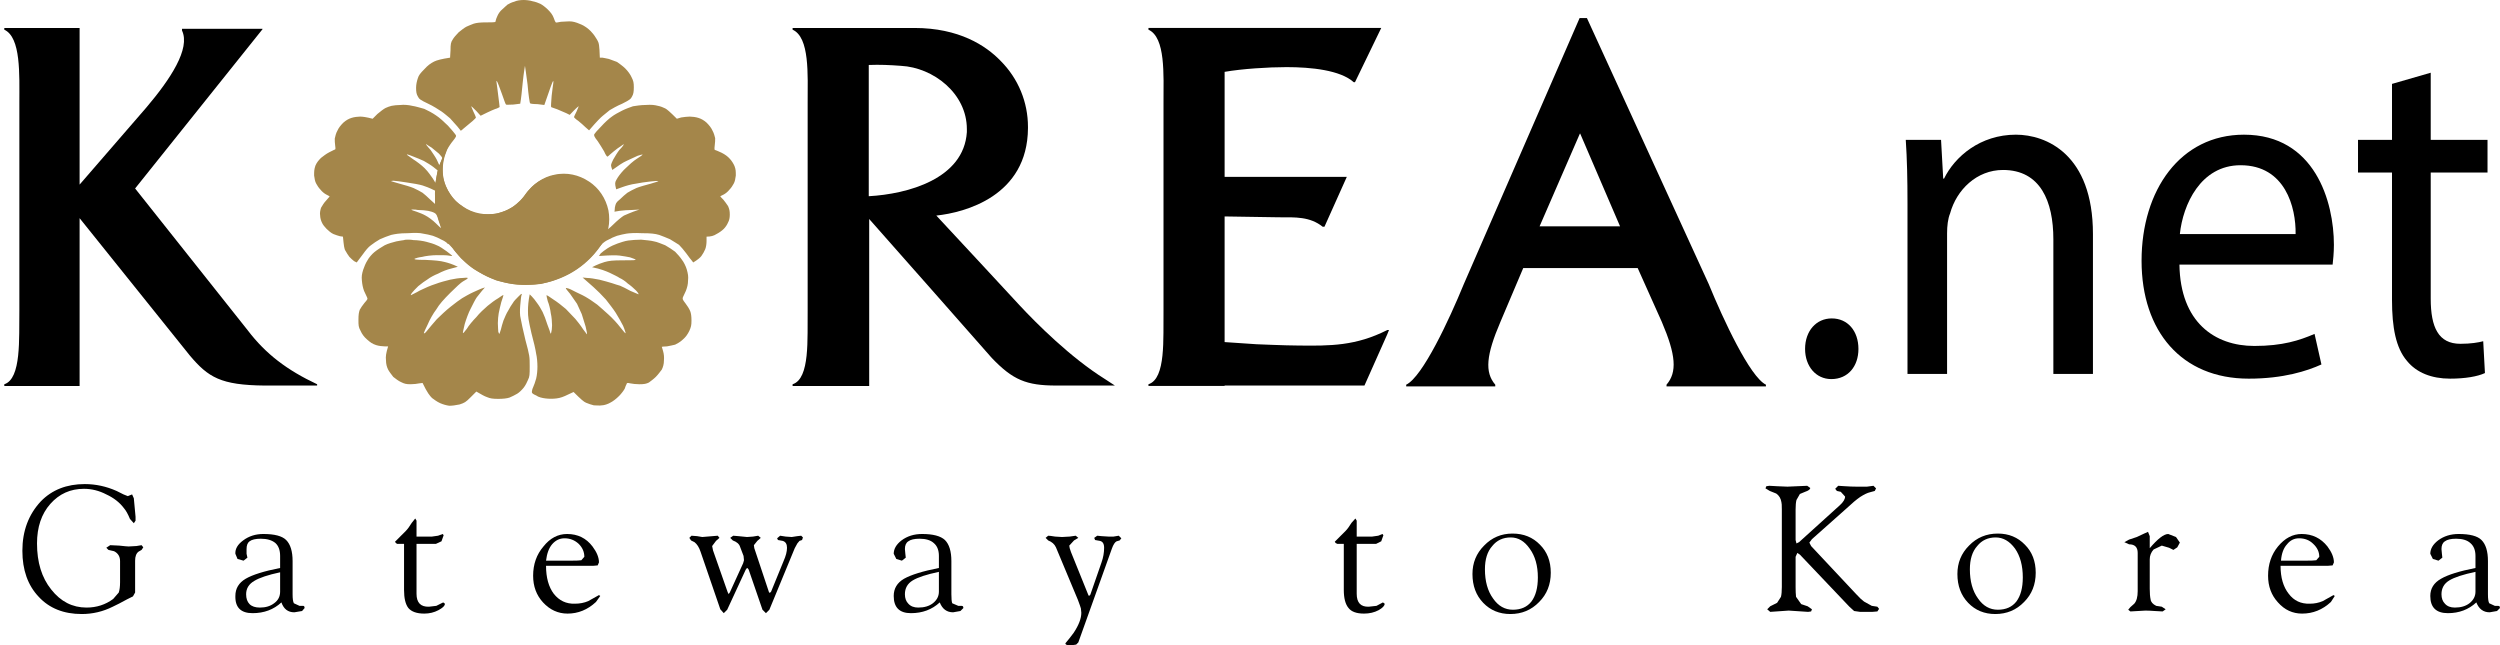 <svg version="1.2" xmlns="http://www.w3.org/2000/svg" viewBox="0 0 581 150" width="581" height="150"><style>.a{opacity:1;fill:#a4864a}.b{fill:#a4864a}</style><path  d="m57.6 76.8l-26.2-33 29.6-37v-0.1h-18.7v0.4c2 4.2-2.7 11.3-8.3 17.9l-15.5 17.9v-36.4h-17.5v0.4c3.9 1.8 3.5 10.4 3.5 17v48.3c-0.1 6.4 0.5 15.8-3.5 17.1v0.4h17.5v-39l25.6 31.9c4.3 5.1 7.2 6.9 17.4 7h12.2v-0.3c-7-3.3-11.9-7-16.1-12.5z"/><path fill-rule="evenodd" d="m259.1 89.6h-13.6c-7 0-10.1-1.3-15-6.4 0 0-25.8-29.3-28.5-32.3v38.8h-17.8v-0.4c4.1-1.3 3.4-10.7 3.5-17.1v-48.3c0-6.6 0.5-15.2-3.5-17v-0.4h28.3c10.4 0 16.6 4.1 20 7.6 4.2 4.2 6.4 9.7 6.4 15.4v0.3c-0.1 15.8-14.7 19.6-21.3 20.3 1.9 2 19.3 20.8 19.3 20.8 4 4.3 11.9 12.2 19.9 17.2zm-57.2-74.5v30.5c9-0.5 22.1-4 22.8-14.9v-0.7c0-8.3-7.8-14.3-15.3-14.7-2.7-0.2-4.9-0.3-7.5-0.2z"/><path  d="m322.4 77.7l0.4-1h-0.4c-7.3 3.7-13.2 3.7-20.8 3.6-2.7 0-9.6-0.3-9.6-0.3l-7.4-0.5v-29.2c1.4 0 12.6 0.2 12.6 0.2 3.8 0 7.2-0.2 10.2 2.2h0.4l5.2-11.6h-28.4v-24.4c4-0.7 10.1-1.1 14.4-1.1 5.7 0 12.5 0.7 15.6 3.5h0.3v-0.1 0.1l6.1-12.6h-54.1v0.4c4 1.8 3.5 10.4 3.5 17v48.3c-0.1 6.4 0.6 15.8-3.5 17.1v0.4h17.7v-0.1h32.5z"/><path fill-rule="evenodd" d="m410.4 89.4v0.4h-23.1v-0.4c2.5-2.9 2.2-6.9-1.1-14.6l-5.6-12.5h-26.6l-5.3 12.5c-3.3 7.7-3.7 11.7-1.2 14.6v0.4h-20.7v-0.4c3.8-1.8 10-15.1 13.4-23.4l26.9-61.8h1.7l28.3 61.8c3.4 8.3 9.6 21.6 13.3 23.4zm-43.3-58.2l-9.3 21.4h18.7l-9.2-21.4-0.1-0.2z"/><path  d="m419.5 81.1c0-4.2 2.6-7.1 6.2-7.1 3.7 0 6.2 2.9 6.2 7.1 0 4-2.4 7-6.3 7-3.6 0-6.1-3-6.1-7z"/><path  d="m443.3 47.3c0-5.7-0.1-10.3-0.4-14.8h8.2l0.5 9h0.2c2.5-5.1 8.4-10.2 16.7-10.2 7 0 17.9 4.5 17.9 23.1v32.5h-9.2v-31.3c0-8.8-3-16.1-11.7-16.1-6.1 0-10.8 4.6-12.3 10.1-0.5 1.2-0.7 2.9-0.7 4.6v32.7h-9.2z"/><path fill-rule="evenodd" d="m506.5 61.5c0.2 13.4 8.2 18.9 17.4 18.9 6.6 0 10.5-1.3 14-2.8l1.6 7.1c-3.3 1.5-8.8 3.3-16.9 3.3-15.6 0-24.9-11-24.9-27.4 0-16.4 9-29.3 23.8-29.3 16.5 0 20.9 15.6 20.9 25.6 0 2-0.2 3.6-0.3 4.6zm27-7.1c0.1-6.2-2.4-16-12.8-16-9.3 0-13.4 9.2-14.1 16z"/><path  d="m564.9 16.9v15.6h13.2v7.6h-13.2v29.3c0 6.7 1.8 10.5 6.9 10.5 2.4 0 4.2-0.3 5.3-0.6l0.4 7.4c-1.7 0.8-4.6 1.3-8.1 1.3-4.3 0-7.8-1.4-10-4.1-2.6-3-3.5-7.8-3.5-14.2v-29.6h-7.9v-7.6h7.9v-13z"/><path  d="m33.3 127.2l-0.4 0.6-0.7 0.4q-0.8 0.6-0.8 2.1v6.5 0.9l-0.5 0.9-1.4 0.7q-2 1.1-3.3 1.7-3.4 1.7-7.2 1.7-6.3 0-10-4-3.8-4-3.8-10.7 0-6.9 4.3-11.5 3.9-4 10.2-4 3.8 0 7.4 1.6 0.4 0.2 1.6 0.8l1 0.4 0.5-0.2 0.5-0.2 0.4 0.9 0.4 4.3v0.9l-0.4 0.6-0.9-1q-0.7-1.7-1.4-2.5-1.5-2-4.1-3.2-2.5-1.3-5.2-1.3-4.7 0-7.8 3.5-3.1 3.5-3.1 9.2 0 6.6 3.3 10.7 3.3 4.2 8.2 4.2 3.5 0 6.2-2l1.3-1.5q0.3-0.9 0.3-2.4v-4.9q0-1.6-1.4-2.3l-1.3-0.3-0.5-0.5 0.9-0.6q0.3 0 2.1 0.1 1.8 0.2 2.2 0.2 1.2-0.1 1.8-0.1l1.2-0.2z"/><path fill-rule="evenodd" d="m70.8 141.3l-0.6 0.7-1.8 0.3q-2.2 0-3-2.3-2.7 2.5-6.7 2.5-4.1 0-4-4 0-2.6 2.4-4 2.4-1.4 8-2.5v-2.8q0-2-1.1-3-1.2-1-3.4-1-1.8 0-2.6 0.6-0.7 0.5-0.7 1.8v1.1l0.2 0.9-0.9 0.7-1.4-0.4-0.5-1.2q-0.1-1.7 1.8-3.1 2-1.5 4.7-1.5 3.9 0 5.3 1.4 1.5 1.5 1.5 4.9v7.7q0 1.6 0.3 2.1l1.3 0.6h0.9l0.2 0.1zm-5.7-3.8v-4.5q-4.2 0.9-6 2-1.9 1.1-1.9 3.1 0 1.5 0.8 2.3 0.8 0.8 2.4 0.8 2 0 3.3-1 1.4-1 1.4-2.7z"/><path  d="m103.4 140.3q0 0.7-1.5 1.5-1.5 0.8-3.3 0.8-2.6 0-3.7-1.3-1-1.3-1-4.2v-10.7h-1.6l-0.3-0.2-0.2-0.3 1-1 1.5-1.5q0.6-0.6 1.4-1.9l0.8-1 0.3 0.5v3.7h3.6l1.4-0.2 1.1-0.4 0.2 0.3-0.5 1.4-1.3 0.6h-0.7-3.8v11.6q0 3.1 2.9 3l1.7-0.2 1.6-0.8z"/><path fill-rule="evenodd" d="m139.5 138.5l-1 1.4q-2.9 2.7-6.6 2.7-3.3 0-5.7-2.6-2.3-2.5-2.3-6.2 0-4 2.4-6.8 2.3-2.9 5.5-2.9 3.7 0 5.9 2.9 1.5 2 1.5 3.7l-0.3 0.7-1.1 0.1h-10.9q0 4.1 1.8 6.5 1.9 2.4 4.9 2.3 1.7 0 3.1-0.6 1.2-0.7 2.5-1.4zm-3.7-9.1q0-1.7-1.3-3-1.4-1.3-3.3-1.3-1.7 0-2.9 1.4-1.1 1.3-1.4 3.8h5.8q1.8 0 2.4-0.1z"/><path  d="m186.6 124.9l-0.2 0.6-0.6 0.2-0.5 0.6-0.6 1.1-5.9 14.3-0.8 0.8-0.8-0.8-3.2-9.3-0.2-0.3-0.2-0.1-0.3 0.4-4.3 9.3-0.8 0.8-0.8-0.9-4.6-13.4q-0.5-1.5-1.4-2.2l-0.8-0.4-0.4-0.6 0.5-0.5 1.3 0.1 1.2 0.2q3.4-0.3 3.6-0.3l0.4 0.5-0.8 0.7-0.9 1.2 0.2 1 3.4 9.7 0.2 0.4v0.1l0.3-0.4 3.1-6.8 0.2-0.7-0.1-1-0.8-2.1q-0.3-1-1.7-1.5l-0.6-0.6 0.7-0.5 1.2 0.1 2 0.2 1.4-0.1 1.2-0.2 0.6 0.5-0.8 0.7-0.8 1 0.1 0.7 3.4 10.2 0.2 0.2 0.3-0.3 2.9-7.1q0.8-1.8 0.8-3.1 0-1.3-1-1.6l-1.1-0.2-0.2-0.4 0.7-0.6 1.3 0.2 1.4 0.1 1.3-0.2 0.9-0.1z"/><path fill-rule="evenodd" d="m223.9 141.3l-0.7 0.7-1.7 0.3q-2.2 0-3.1-2.3-2.7 2.5-6.7 2.5-4 0-4-4 0-2.6 2.4-4 2.5-1.4 8.1-2.5v-2.8q0-2-1.2-3-1.1-1-3.3-1-1.8 0-2.6 0.6-0.8 0.5-0.8 1.8l0.1 1.1 0.1 0.9-0.9 0.7-1.3-0.4-0.6-1.2q0-1.7 1.8-3.1 2-1.5 4.8-1.5 3.8 0 5.3 1.4 1.5 1.5 1.5 4.9v7.7q0 1.6 0.2 2.1l1.4 0.6h0.8l0.3 0.1zm-5.7-3.8v-4.6q-4.3 0.9-6.1 2-1.8 1.1-1.8 3.2 0 1.4 0.8 2.2 0.8 0.9 2.3 0.9 2.1 0 3.4-1 1.4-1.1 1.4-2.7z"/><path  d="m260.6 125.1l-0.4 0.5-0.7 0.2q-0.6 0.3-1.1 1.7l-7.8 21.8-0.5 0.5-1.3 0.2q-1.2 0-1.2-0.5l0.9-1.1 1-1.3q1.8-2.7 1.8-4.7l-0.1-1q-0.1-0.4-0.7-2l-5.1-12.2q-0.5-1.1-1.8-1.6l-0.6-0.6 0.6-0.5q0.4 0 1.6 0.2 1.1 0.1 1.6 0.1l1.8-0.1 1.4-0.2 0.6 0.5-1 0.6-1.1 1.2 0.1 0.6 0.3 0.9 4 9.9 0.1 0.2 0.1 0.1 0.3-0.3 2.6-7.5q0.6-1.7 0.6-3.4 0-1.4-1-1.6l-1.1-0.2-0.2-0.5 0.7-0.5 1 0.1 1.6 0.1h1.2l1.2-0.2z"/><path  d="m321.8 140.3q0 0.7-1.4 1.5-1.5 0.8-3.4 0.8-2.6 0-3.6-1.3-1.1-1.3-1.1-4.2v-10.7h-1.5l-0.4-0.2-0.2-0.3 1-1 1.5-1.5q0.6-0.6 1.4-1.9l0.9-1 0.3 0.5v3.7h3.6l1.4-0.2 1-0.4 0.2 0.3-0.5 1.4-1.2 0.6h-0.8-3.7v11.6q0 3.1 2.8 3l1.8-0.2 1.5-0.8z"/><path fill-rule="evenodd" d="m360.4 133.1q0 4.1-2.7 6.8-2.7 2.8-6.7 2.8-3.8 0-6.3-2.6-2.5-2.6-2.5-6.7 0-3.9 2.7-6.6 2.7-2.8 6.6-2.8 3.9 0 6.4 2.6 2.5 2.5 2.5 6.5zm-3 1.1q0-4.1-1.9-6.7-1.8-2.6-4.4-2.6-2.7 0-4.3 2-1.7 1.9-1.7 5.4 0 4.2 1.9 6.8 1.8 2.6 4.6 2.6 2.8 0 4.3-1.9 1.5-2 1.5-5.6z"/><path  d="m436.7 141.5l-0.4 0.6-1.2 0.1h-2.8l-1.4-0.2-1.1-1-11.5-12.1-0.6-0.4-0.4 0.9v7.1q0 1.3 0.1 2.2l1.2 1.7 1.5 0.5 1 0.7-0.2 0.5-0.7 0.1-1.5-0.1q-2.8-0.2-3-0.2-4 0.3-4.3 0.3l-0.7-0.6 0.7-0.7 1.6-0.8 0.9-1.4q0.2-0.8 0.2-2.3v-18q0-1.5-0.1-1.7-0.2-1.3-1.2-2l-1.5-0.6-1-0.6 0.2-0.5 0.7-0.1q0.1 0 1.8 0.1 1.7 0.1 2.4 0.1 4.3-0.2 4.6-0.2l0.7 0.5q0 0.5-1.2 0.9l-1.2 0.5-0.8 1.4q-0.2 0.8-0.2 2.2v7.1l0.2 0.8 0.2-0.1 0.4-0.2 9.5-8.6q1.2-1.1 1.2-2l-1-1.1-0.9-0.2-0.4-0.5 0.7-0.7q0.1 0 1.6 0.1 1.4 0.1 2.6 0.1 1.6 0 2.5 0l1.5-0.2 0.6 0.6-0.3 0.6-1.1 0.3q-0.9 0.2-2.3 1.1-1.3 0.9-3.1 2.6l-8.1 7.2-0.6 0.8 0.4 0.8 10.5 11.2q1.1 1.2 1.8 1.7l1.8 1 1.3 0.2z"/><path fill-rule="evenodd" d="m473.1 133.1q0 4.1-2.7 6.8-2.7 2.8-6.7 2.8-3.8 0-6.3-2.6-2.5-2.6-2.5-6.7 0-3.9 2.7-6.6 2.7-2.8 6.7-2.8 3.8 0 6.3 2.6 2.5 2.5 2.5 6.5zm-3 1.1q0-4.1-1.8-6.7-1.9-2.6-4.5-2.6-2.7 0-4.3 2-1.7 1.9-1.7 5.4 0 4.2 1.9 6.8 1.8 2.6 4.6 2.6 2.8 0 4.3-1.9 1.5-2 1.5-5.6z"/><path  d="m506.6 126.1l-0.6 1.1-0.9 0.6-1-0.5-1.7-0.5-1.9 0.9q-0.9 1-0.9 2.3v6.8q0 1.6 0.2 2.5 0.1 0.9 1.3 1.5l1.3 0.2 0.9 0.6-0.7 0.5q-0.3 0-1.8-0.1-1.4-0.1-2.2-0.1-3.3 0.2-3.5 0.2l-0.5-0.4 0.5-0.6 0.9-0.8q0.8-0.9 0.8-2.9v-8.9q0-2-2-2l-1.1-0.5 1.1-0.6 1.8-0.6 1.7-0.8 0.9-0.4 0.4 1v2.8q2.8-3.3 4.3-3.3l1.8 0.7z"/><path fill-rule="evenodd" d="m542.6 138.5l-0.9 1.4q-2.9 2.7-6.7 2.7-3.3 0-5.6-2.6-2.3-2.5-2.3-6.2 0-4 2.3-6.8 2.4-2.9 5.5-2.9 3.7 0 6 2.9 1.5 2 1.5 3.7l-0.3 0.7-1.2 0.1h-10.9q0 4.1 1.9 6.5 1.8 2.4 4.9 2.3 1.6 0 3-0.6 1.3-0.7 2.5-1.4zm-3.6-9.1q0-1.7-1.4-3-1.3-1.3-3.3-1.3-1.7 0-2.8 1.4-1.2 1.3-1.4 3.8h5.7q1.9 0 2.5-0.1z"/><path fill-rule="evenodd" d="m581 141.3l-0.7 0.7-1.7 0.3q-2.2 0-3.1-2.3-2.7 2.5-6.6 2.5-4.1 0-4.1-4 0-2.6 2.5-4 2.4-1.4 8-2.5v-2.8q0-2-1.2-3-1.1-1-3.3-1-1.8 0-2.6 0.6-0.8 0.5-0.8 1.8l0.1 1.1 0.1 0.9-0.9 0.7-1.3-0.4-0.6-1.2q0-1.7 1.8-3.1 2-1.5 4.8-1.5 3.9 0 5.3 1.4 1.5 1.5 1.5 4.9v7.7q0 1.6 0.3 2.1l1.3 0.6h0.8l0.3 0.1zm-5.7-3.8v-4.6q-4.3 0.9-6.1 2-1.8 1.1-1.8 3.2 0 1.4 0.8 2.2 0.8 0.9 2.3 0.9 2.1 0 3.4-1 1.4-1.1 1.4-2.7z"/><path fill-rule="evenodd" class="a" d="m121.7 0c0.6 0 1.5 0.1 2.1 0.3 0.6 0.1 1.4 0.4 1.8 0.6 0.4 0.2 1.2 0.8 1.7 1.3 0.7 0.7 1.1 1.2 1.4 2 0.4 1.1 0.4 1.1 0.9 1 0.3-0.1 1.1-0.2 1.9-0.2 1.2-0.1 1.7 0 2.6 0.3 0.6 0.2 1.5 0.6 1.9 0.9 0.5 0.3 1.2 0.9 1.6 1.4 0.4 0.4 0.9 1.2 1.2 1.7 0.4 0.7 0.5 1.1 0.6 4.1h0.6c0.2 0 0.9 0.2 1.5 0.3 0.6 0.2 1.4 0.5 1.9 0.7 0.4 0.3 1.3 0.9 1.9 1.5 0.6 0.6 1.2 1.4 1.5 2.1 0.4 0.8 0.5 1.2 0.5 2.3 0 1-0.1 1.6-0.4 2.1-0.3 0.6-0.5 0.8-2.3 1.7-1.2 0.5-2.4 1.2-2.9 1.5-0.4 0.3-1.1 0.9-1.6 1.3-0.5 0.4-1.4 1.3-3.2 3.4l-0.8-0.7c-0.4-0.4-1.2-1.1-1.7-1.5-0.6-0.4-1-0.8-1-0.9 0-0.1 0.3-0.7 0.6-1.3 0.3-0.7 0.5-1.2 0.5-1.2-0.1 0-0.6 0.4-2.1 2l-0.8-0.4c-0.5-0.2-1.4-0.6-2.1-0.9-0.7-0.2-1.3-0.5-1.4-0.5-0.1-0.1 0-1.2 0.1-2.6 0.2-1.4 0.3-2.7 0.4-3.1 0-0.4 0-0.5-0.1-0.3-0.1 0.1-0.6 1.4-2 5.5l-1.6-0.2c-0.9 0-1.7-0.1-1.7-0.2-0.1 0-0.4-2-0.6-4.4-0.3-2.4-0.6-4.3-0.6-4.3 0 0-0.3 1.7-0.5 3.7-0.2 2.1-0.4 4-0.6 5.1l-1.6 0.2c-0.9 0-1.6 0.1-1.7 0-0.1 0-0.5-1.2-1-2.6-0.5-1.4-1-2.7-1.1-2.8q-0.2-0.3-0.1 0.3c0.1 0.4 0.2 1.7 0.4 3.1 0.2 1.4 0.3 2.5 0.3 2.5 0.1 0.1-0.2 0.2-0.6 0.4-0.4 0.1-1.4 0.5-3.8 1.7l-1-1.1c-0.6-0.6-1.1-1.1-1.2-1.1 0 0 0.2 0.5 0.5 1.2 0.3 0.6 0.6 1.3 0.6 1.4 0 0.2-0.8 0.9-3.5 3.1l-0.8-1c-0.5-0.6-1.3-1.4-1.7-1.9-0.5-0.4-1.4-1.2-2-1.6-0.6-0.4-2-1.3-3.1-1.8-1.9-0.9-2.1-1.1-2.4-1.7-0.3-0.5-0.4-1-0.4-2 0-0.8 0.2-1.6 0.4-2.2 0.2-0.7 0.6-1.2 1.5-2.1 0.8-0.9 1.5-1.4 2.3-1.8 0.6-0.3 1.7-0.6 3.7-0.9l0.1-1.7c0-1.5 0.1-1.9 0.5-2.5 0.2-0.4 0.9-1.2 1.4-1.7 0.6-0.5 1.4-1.1 1.8-1.3 0.4-0.2 1.2-0.5 1.7-0.7 0.7-0.2 1.4-0.3 3-0.3 2 0 2.1 0 2.1-0.4 0-0.1 0.2-0.7 0.4-1.1 0.2-0.5 0.7-1.2 1.1-1.5 0.3-0.3 0.9-0.8 1.2-1.1 0.3-0.2 1.1-0.6 1.6-0.7 0.6-0.3 1.5-0.4 2.2-0.4zm-25.9 24.6c0.8 0.1 2 0.5 2.8 0.7 0.7 0.3 2 1 2.7 1.5 0.8 0.5 2 1.6 2.8 2.4 0.8 0.9 1.6 1.8 1.7 2 0.3 0.4 0.3 0.5-0.5 1.5-0.5 0.6-1.1 1.5-1.4 2.1-0.2 0.6-0.6 1.5-0.7 2.1-0.2 0.7-0.3 1.8-0.3 2.6 0 0.8 0.1 1.9 0.3 2.5 0.1 0.7 0.6 1.7 0.9 2.3 0.4 0.7 1 1.6 1.5 2.2 0.5 0.5 1.4 1.2 2 1.6 0.5 0.4 1.6 1 2.3 1.2 1.1 0.4 1.5 0.5 3.3 0.5 1.8 0 2.2-0.1 3.4-0.5 0.8-0.2 1.9-0.8 2.4-1.1 0.6-0.4 1.4-1.1 1.9-1.6 0.5-0.5 1.2-1.4 1.6-2 0.5-0.6 1.3-1.4 1.7-1.7 0.5-0.4 1.4-1 2-1.2 0.5-0.3 1.6-0.7 2.3-0.9 0.7-0.2 1.7-0.3 2.3-0.3 0.5 0 1.5 0.1 2.2 0.3 0.6 0.1 1.8 0.5 2.6 0.9 1.1 0.6 1.8 1.1 2.7 1.9 0.9 0.9 1.4 1.6 1.9 2.7 0.4 0.8 0.8 2 1 2.7 0.2 0.9 0.2 1.8 0.2 2.7-0.1 0.7-0.2 1.5-0.3 1.7-0.1 0.1 0.6-0.4 1.4-1.2 0.9-0.9 2-1.8 2.5-2.1 0.5-0.2 1.5-0.7 3.6-1.4l-1.7 0.1c-0.9 0-2.2 0.1-2.9 0.2-0.6 0.1-1.2 0.2-1.2 0.2 0-0.1 0.1-0.5 0.1-1 0.2-0.9 0.2-1.1 1.2-1.9 0.5-0.5 1.3-1.2 1.7-1.5 0.5-0.3 1.4-0.8 2.1-1.1 0.7-0.3 2.2-0.7 3.3-1 1.1-0.3 1.9-0.6 1.8-0.6-0.2-0.1-1 0-2 0.1-0.9 0.1-2.4 0.3-3.3 0.5-0.9 0.1-2.3 0.5-3.1 0.8-0.8 0.3-1.4 0.5-1.4 0.5 0 0-0.1-0.4-0.2-0.9-0.1-0.8 0-0.9 0.6-1.9 0.4-0.6 1.2-1.6 1.9-2.2 0.6-0.6 1.7-1.6 2.5-2.1 0.8-0.5 1.4-0.9 1.3-1 0 0-0.5 0.1-1.1 0.3-0.6 0.3-1.8 0.8-2.6 1.2-0.9 0.4-1.9 1.1-3.3 2.1l-0.2-0.6c-0.2-0.6-0.1-0.7 0.4-1.8 0.4-0.7 1-1.7 1.4-2.2 0.5-0.5 0.9-1 1-1.2q0.2-0.3-0.1-0.1c-0.1 0.1-0.7 0.5-1.3 0.9-0.5 0.4-1.3 1-1.6 1.3-0.3 0.3-0.7 0.6-0.7 0.6-0.2 0-0.5-0.5-0.8-1.2-0.4-0.7-1.1-1.8-1.5-2.4-0.8-1-0.9-1.3-0.8-1.6 0.1-0.2 0.8-1 1.6-1.8 0.8-0.9 1.9-1.9 2.5-2.3 0.5-0.4 1.6-1 2.4-1.4 0.8-0.4 1.9-0.8 2.5-1 0.6-0.1 1.9-0.3 2.9-0.3 1.5-0.1 2.1 0 2.9 0.2 0.6 0.1 1.3 0.4 1.7 0.6 0.4 0.2 1.1 0.8 2.7 2.4l1-0.3c0.6-0.1 1.5-0.2 2-0.2 0.5 0 1.4 0.1 2 0.3q1 0.3 1.9 1.1c0.6 0.6 1.1 1.2 1.4 1.9 0.3 0.5 0.5 1.3 0.6 1.7 0 0.4 0 1.1-0.1 1.7-0.1 0.9-0.1 1.1 0.2 1.1 0.1 0 0.7 0.3 1.4 0.6q1.2 0.6 1.9 1.4c0.4 0.4 0.9 1.2 1.1 1.7 0.3 0.8 0.3 1.2 0.3 2.2-0.1 0.7-0.2 1.4-0.5 1.9-0.2 0.4-0.6 1-1 1.4-0.3 0.4-0.9 0.9-1.3 1.1-0.4 0.2-0.8 0.4-0.8 0.4 0 0.1 0.3 0.4 0.7 0.8 0.3 0.4 0.8 1 1.1 1.5 0.3 0.7 0.4 1.1 0.4 2q0 1.1-0.4 1.8c-0.2 0.5-0.6 1.1-1 1.5-0.4 0.4-1.1 0.9-1.7 1.2-0.6 0.4-1.3 0.6-2.3 0.6v1c0 0.6-0.1 1.4-0.3 1.9-0.2 0.5-0.6 1.2-0.9 1.6-0.3 0.4-0.9 0.9-1.9 1.5l-0.3-0.4c-0.2-0.2-0.8-1-1.3-1.7-0.5-0.7-1.3-1.6-1.7-2-0.5-0.3-1.4-0.9-2.1-1.3-0.7-0.3-1.9-0.8-2.5-1-1-0.3-2-0.4-4-0.4-1.6-0.1-3 0-3.6 0.1-0.6 0.1-1.5 0.3-2.2 0.5-0.6 0.2-1.5 0.6-2 0.9-0.5 0.2-1.2 0.7-1.4 0.9-0.3 0.3-1 1.1-1.5 1.8-0.5 0.7-1.5 1.7-2.2 2.3-0.7 0.7-1.8 1.5-2.4 1.9-0.6 0.4-1.7 1.1-2.5 1.4-0.7 0.4-2 0.9-2.8 1.2-0.8 0.3-2.1 0.6-2.9 0.8-0.9 0.1-2.5 0.2-3.6 0.2-1.1 0-2.8-0.1-3.6-0.3-0.8-0.1-2.2-0.5-3.1-0.7-0.8-0.3-2.2-0.9-3.1-1.4-0.9-0.5-2.2-1.2-2.8-1.7-0.7-0.5-1.7-1.4-2.4-2.1-0.6-0.7-1.5-1.7-1.9-2.3-0.5-0.5-0.9-1-1-1-0.1 0-0.3-0.1-0.4-0.3-0.1-0.1-0.7-0.5-1.2-0.7-0.5-0.3-1.4-0.7-2-0.9-0.7-0.2-1.6-0.4-2.3-0.5-0.7-0.2-1.9-0.2-3.6-0.1-1.9 0-2.9 0.2-3.8 0.4-0.7 0.2-1.9 0.7-2.6 1-0.7 0.4-1.6 1-2.1 1.4-0.6 0.4-1.3 1.3-1.8 2-0.5 0.6-1 1.4-1.5 2l-0.6-0.3c-0.3-0.2-0.8-0.7-1.1-1-0.3-0.4-0.7-1-0.9-1.4-0.3-0.4-0.4-1.2-0.6-3.3l-0.7-0.1c-0.4-0.1-1-0.3-1.5-0.5-0.5-0.2-1.2-0.8-1.6-1.2-0.4-0.4-0.9-1-1.1-1.5-0.2-0.4-0.4-1.1-0.4-1.6-0.1-0.6 0-1.1 0.2-1.8 0.3-0.5 0.7-1.2 1.2-1.7 0.4-0.5 0.8-0.9 0.8-0.9 0-0.1-0.4-0.3-0.8-0.5-0.4-0.2-1-0.7-1.3-1.1-0.4-0.4-0.8-1-1-1.4-0.3-0.5-0.4-1.2-0.5-1.9 0-1 0-1.4 0.3-2.3 0.3-0.7 0.7-1.2 1.3-1.8 0.5-0.4 1.3-1 1.9-1.3 0.5-0.3 1.1-0.5 1.2-0.6 0.3 0 0.3-0.2 0.2-0.9-0.1-0.6-0.1-1.3-0.1-1.7 0.1-0.5 0.3-1.3 0.6-1.8 0.3-0.7 0.8-1.3 1.4-1.9q0.9-0.8 1.9-1.1c0.6-0.2 1.5-0.3 2-0.3 0.5 0 1.4 0.1 2.9 0.5l1.1-1.1c0.7-0.6 1.5-1.2 1.9-1.4 0.4-0.2 1-0.4 1.4-0.5 0.4-0.1 1.4-0.2 2.1-0.2 0.7-0.1 1.9 0 2.7 0.2zm3.3 9.1c0.1 0.2 0.6 0.7 1 1.2 0.4 0.6 1.1 1.6 1.4 2.2l0.6 1.3c0.5-1.1 0.7-1.5 0.7-1.6 0-0.2-0.4-0.7-0.8-1.1-0.5-0.4-1.2-1-1.7-1.4-0.5-0.3-1-0.6-1.1-0.7q-0.2-0.1-0.2-0.1 0 0.1 0.1 0.2zm-4.5 2.3c0 0 0.7 0.5 1.4 1 0.8 0.5 2 1.4 2.7 2.1 0.7 0.7 1.5 1.8 1.9 2.4l0.6 1c0.4-2.3 0.5-2.9 0.5-2.9 0 0-0.5-0.4-1-0.8-0.5-0.4-1.5-1-2.2-1.4-0.7-0.3-1.8-0.8-2.4-1-0.7-0.3-1.3-0.5-1.4-0.5-0.1 0-0.2 0-0.1 0.1zm-3.7 6.1c0 0 0.9 0.3 2 0.6 1.1 0.3 2.5 0.7 3.2 1 0.7 0.3 1.6 0.8 2.1 1.1 0.4 0.3 1.2 1 1.8 1.6l1.1 1v-3.1c-1.4-0.7-2.3-1-2.9-1.2-0.6-0.2-2.3-0.5-3.7-0.7-1.3-0.2-2.7-0.4-3.1-0.4-0.3 0-0.6 0.1-0.5 0.1zm4.7 6.6c0 0.1 0.5 0.3 1.2 0.5 0.6 0.2 1.6 0.6 2.1 0.9 0.6 0.3 1.7 1.1 2.4 1.8 0.7 0.7 1.2 1.2 1.2 1-0.1-0.1-0.3-0.9-0.6-1.7-0.3-1.1-0.5-1.5-0.9-1.7-0.3-0.2-1-0.4-1.5-0.5-0.5-0.1-1.6-0.2-2.4-0.2-0.4-0.1-0.8-0.1-1-0.1-0.3 0-0.5 0-0.5 0zm56.4 7.4c0.7 0.1 1.8 0.6 2.6 0.9 0.7 0.4 1.8 1.1 2.3 1.5 0.5 0.5 1.2 1.3 1.6 1.9 0.4 0.5 0.9 1.5 1.1 2.2 0.3 1.1 0.4 1.6 0.3 2.6 0 0.9-0.2 1.6-0.5 2.4-0.3 0.6-0.6 1.3-0.7 1.5-0.1 0.4-0.1 0.5 0.6 1.4 0.4 0.5 0.9 1.3 1.1 1.8 0.2 0.5 0.3 1.2 0.3 2.2 0 1.1-0.1 1.5-0.5 2.4-0.4 0.8-0.8 1.4-1.5 2-0.6 0.6-1.4 1-1.8 1.2-0.4 0.1-1.3 0.3-1.9 0.4-0.7 0-1.2 0.1-1.2 0.1 0 0.1 0.2 0.5 0.3 1q0.3 1 0.2 2.2c0 0.8-0.2 1.5-0.5 2.1-0.3 0.4-0.9 1.2-1.4 1.7-0.5 0.5-1.2 1-1.6 1.3-0.6 0.3-1.1 0.4-2.2 0.4-0.7 0-1.7-0.1-2.1-0.2-0.8-0.2-0.8-0.1-0.9 0.2-0.1 0.2-0.3 0.6-0.4 1-0.2 0.4-0.8 1.2-1.3 1.7q-1.1 1.1-2.1 1.6c-0.5 0.3-1.4 0.6-1.9 0.6-0.5 0.1-1.4 0-1.9 0-0.5-0.1-1.3-0.4-1.8-0.6-0.5-0.2-1.2-0.8-2.9-2.5l-1.3 0.6c-1 0.5-1.8 0.8-2.7 0.9-0.8 0.1-1.7 0.1-2.5 0-0.8-0.1-1.7-0.3-2.2-0.7-0.7-0.3-1-0.5-1-0.8 0-0.2 0.1-0.7 0.3-1.1 0.2-0.4 0.5-1.3 0.7-2 0.2-0.8 0.3-1.9 0.3-2.8 0-0.9-0.1-2.2-0.3-3-0.1-0.8-0.6-3-1.1-4.8-0.7-3.1-0.8-3.7-0.8-5.2 0-1 0.1-2.3 0.4-3.8l0.5 0.5c0.3 0.3 0.8 0.9 1.2 1.5 0.4 0.5 1 1.5 1.3 2.1 0.3 0.6 0.8 1.9 1.1 2.9 0.4 1 0.7 1.9 0.7 2q0.1 0.3 0.2-0.1c0.1-0.3 0.2-1 0.2-1.7 0-0.7-0.1-2-0.3-2.8-0.1-0.9-0.4-2.1-0.7-2.8-0.2-0.7-0.3-1.3-0.3-1.4 0.1 0 0.8 0.4 1.6 1 0.8 0.5 2.1 1.5 2.9 2.2 0.7 0.7 1.7 1.8 2.2 2.3 0.5 0.6 1.3 1.6 1.8 2.4 0.5 0.7 0.9 1.2 0.9 1.2 0.1-0.1-0.1-0.9-0.3-1.8-0.3-0.9-0.7-2.2-0.9-2.9-0.3-0.7-0.8-1.8-1.1-2.4-0.4-0.6-1.1-1.6-1.6-2.3-0.5-0.6-1-1.2-1-1.3 0-0.1 0.2-0.1 0.4 0 0.2 0 1.1 0.4 2 0.9 0.9 0.4 2.1 1 2.7 1.4 0.7 0.4 1.6 1.1 2.2 1.5 0.5 0.4 1.7 1.5 2.6 2.3 0.9 0.8 2.1 2.1 2.7 2.9 0.6 0.7 1.1 1.4 1.2 1.4q0 0.1 0.1 0c0 0-0.2-0.8-0.6-1.7-0.4-0.8-1.2-2.2-1.7-3-0.5-0.8-1.6-2.2-2.3-3.1-0.8-0.9-2.1-2.2-2.9-2.9-0.8-0.7-1.7-1.5-2.5-2.2l1.1 0.1c0.6 0 1.8 0.2 2.8 0.4 0.9 0.2 2.2 0.6 2.9 0.8 0.6 0.2 1.5 0.5 1.9 0.6 0.5 0.2 1.5 0.7 2.4 1.2 1 0.4 1.8 0.8 1.9 0.8 0.1 0-0.2-0.5-0.6-0.9-0.5-0.5-1.3-1.2-1.9-1.6-0.5-0.5-1.4-1.1-1.9-1.3-0.4-0.3-1.5-0.8-2.3-1.2-0.9-0.4-2.1-0.9-4.1-1.3l0.8-0.4c0.4-0.2 1.4-0.6 2.1-0.8 1.1-0.3 1.8-0.4 4.3-0.4 2.4 0 3 0 2.9-0.2-0.2-0.1-0.7-0.3-1.3-0.5-0.5-0.1-1.6-0.3-2.4-0.4-0.8-0.1-2.2-0.1-4.8 0.1l0.4-0.6c0.3-0.3 1-0.8 1.6-1.2 0.6-0.4 1.7-0.9 2.3-1.1 0.6-0.2 1.7-0.6 2.5-0.7 0.8-0.1 1.9-0.2 3-0.2 0.9 0.1 2.3 0.2 3 0.4zm-55.9-0.3c0.9 0 2.3 0.2 3 0.4 0.8 0.2 1.8 0.5 2.4 0.8 0.6 0.2 1.6 0.9 2.3 1.4 0.8 0.6 1.3 1 1.3 1.1 0 0-0.4 0-0.8-0.1-0.4-0.1-1.7-0.1-2.8-0.1-1.1 0-2.7 0.2-3.4 0.4-0.8 0.1-1.5 0.3-1.7 0.4-0.3 0.2 0.3 0.3 2.5 0.3 2.1 0.1 3.4 0.2 4.5 0.5 0.8 0.2 1.8 0.5 3 1.1l-1.5 0.4c-0.9 0.2-2.2 0.7-3.1 1.2-0.8 0.3-1.9 0.9-2.4 1.3-0.5 0.3-1.5 1-2.2 1.6-0.6 0.6-1.3 1.3-1.5 1.6-0.2 0.3-0.3 0.5-0.2 0.5 0.1-0.1 1.1-0.5 2.1-1.1 1-0.5 2.6-1.2 3.6-1.5 1-0.4 2.6-0.8 3.4-1 0.9-0.2 2.2-0.4 2.9-0.4 1.2-0.1 1.3-0.1 1.1 0.2-0.2 0.1-0.6 0.4-1 0.6-0.4 0.2-1.7 1.4-2.9 2.6-1.6 1.6-2.6 2.7-3.3 3.9-0.7 0.9-1.6 2.5-2 3.5-0.5 1-0.9 1.9-0.9 2q0.1 0.3 0.8-0.6c0.4-0.5 1.4-1.7 2.2-2.6 0.8-0.8 2.3-2.2 3.2-2.9 1-0.8 2.2-1.7 2.7-2 0.5-0.3 1.7-1 2.6-1.4 0.9-0.4 1.9-0.9 2.7-1.1l-0.7 0.8c-0.3 0.4-0.9 1.1-1.2 1.5-0.3 0.4-0.9 1.6-1.4 2.6-0.5 0.9-1.1 2.6-1.4 3.6-0.2 1-0.5 2-0.4 2.1 0 0.1 0.4-0.3 0.9-1 0.4-0.7 1.4-1.9 2.2-2.7 0.7-0.9 1.9-2 2.6-2.6 0.7-0.6 1.8-1.4 2.5-1.8 0.6-0.4 1.1-0.8 1.2-0.7 0 0-0.2 0.8-0.5 1.6-0.2 0.8-0.5 2-0.6 2.6-0.1 0.5-0.2 1.6-0.2 2.3 0 0.8 0.1 1.7 0.1 2 0.1 0.3 0.2 0.5 0.2 0.5 0.1 0 0.2-0.4 0.4-1 0.1-0.5 0.4-1.5 0.6-2.1 0.3-0.7 0.7-1.7 1.1-2.3 0.3-0.6 0.8-1.4 1.1-1.8 0.2-0.4 0.8-1 1.2-1.4 0.4-0.4 0.7-0.7 0.8-0.7 0.1 0 0.1 0.1 0 0.3-0.1 0.2-0.2 1.3-0.3 2.4-0.1 1.2-0.1 2.3 0.1 3 0.1 0.7 0.6 2.9 1.1 5 1 3.7 1 3.9 1 6.1 0 2 0 2.4-0.4 3.2-0.2 0.5-0.6 1.3-1 1.8-0.4 0.5-1 1.1-1.5 1.4-0.5 0.3-1.3 0.7-1.8 0.9-0.6 0.2-1.5 0.3-2.6 0.3-1.3 0-1.9-0.1-2.6-0.4-0.6-0.2-1.3-0.6-2.5-1.3l-1.3 1.3c-1.2 1.2-1.4 1.3-2.6 1.7-1 0.2-1.7 0.3-2.4 0.3-0.7-0.1-1.4-0.3-2.1-0.6-0.7-0.3-1.5-0.9-1.9-1.2-0.5-0.5-1.1-1.2-2.2-3.5l-0.8 0.1c-0.4 0.1-1.3 0.2-2 0.2-1 0-1.4-0.1-2.2-0.5-0.5-0.2-1.3-0.8-1.8-1.2-0.4-0.5-1-1.3-1.2-1.7-0.3-0.6-0.5-1.3-0.5-2.2-0.1-0.8 0-1.6 0.5-3.2h-0.8c-0.5 0-1.4-0.1-2-0.3-0.9-0.3-1.3-0.6-2.1-1.3-0.7-0.6-1.2-1.3-1.5-2-0.5-0.9-0.5-1.3-0.5-2.6 0-1.2 0.1-1.7 0.3-2.3 0.2-0.4 0.7-1.1 1.1-1.6 0.7-0.8 0.8-0.9 0.6-1.3-0.1-0.2-0.4-0.9-0.7-1.5q-0.4-1.1-0.5-2.4c-0.1-1 0-1.5 0.3-2.5 0.2-0.6 0.6-1.6 1-2.2 0.3-0.6 1.1-1.5 1.6-1.9 0.6-0.5 1.7-1.2 2.4-1.6 0.8-0.4 1.9-0.7 2.7-0.9 0.7-0.1 1.5-0.3 1.8-0.3 0.2-0.1 0.5-0.1 0.9-0.1 0.4 0 0.9 0 1.3 0.1z"/><path class="b" d="m104.6 33.4c-1.5 2.3-2.1 5.1-1.6 7.9 0.6 2.7 2.2 5.2 4.6 6.7 2.3 1.6 5.1 2.1 7.9 1.6 2.7-0.6 5.2-2.2 6.7-4.5 1.6-2.3 4-4 6.7-4.5 2.8-0.6 5.6 0 8 1.6 2.3 1.5 3.9 3.9 4.5 6.7 0.5 2.7 0 5.6-1.6 7.9-3.1 4.7-7.9 7.9-13.4 9-5.5 1.1-11.3 0-15.9-3.1-4.7-3.1-7.9-8-9-13.5-1.1-5.5 0-11.2 3.1-15.8z"/></svg>